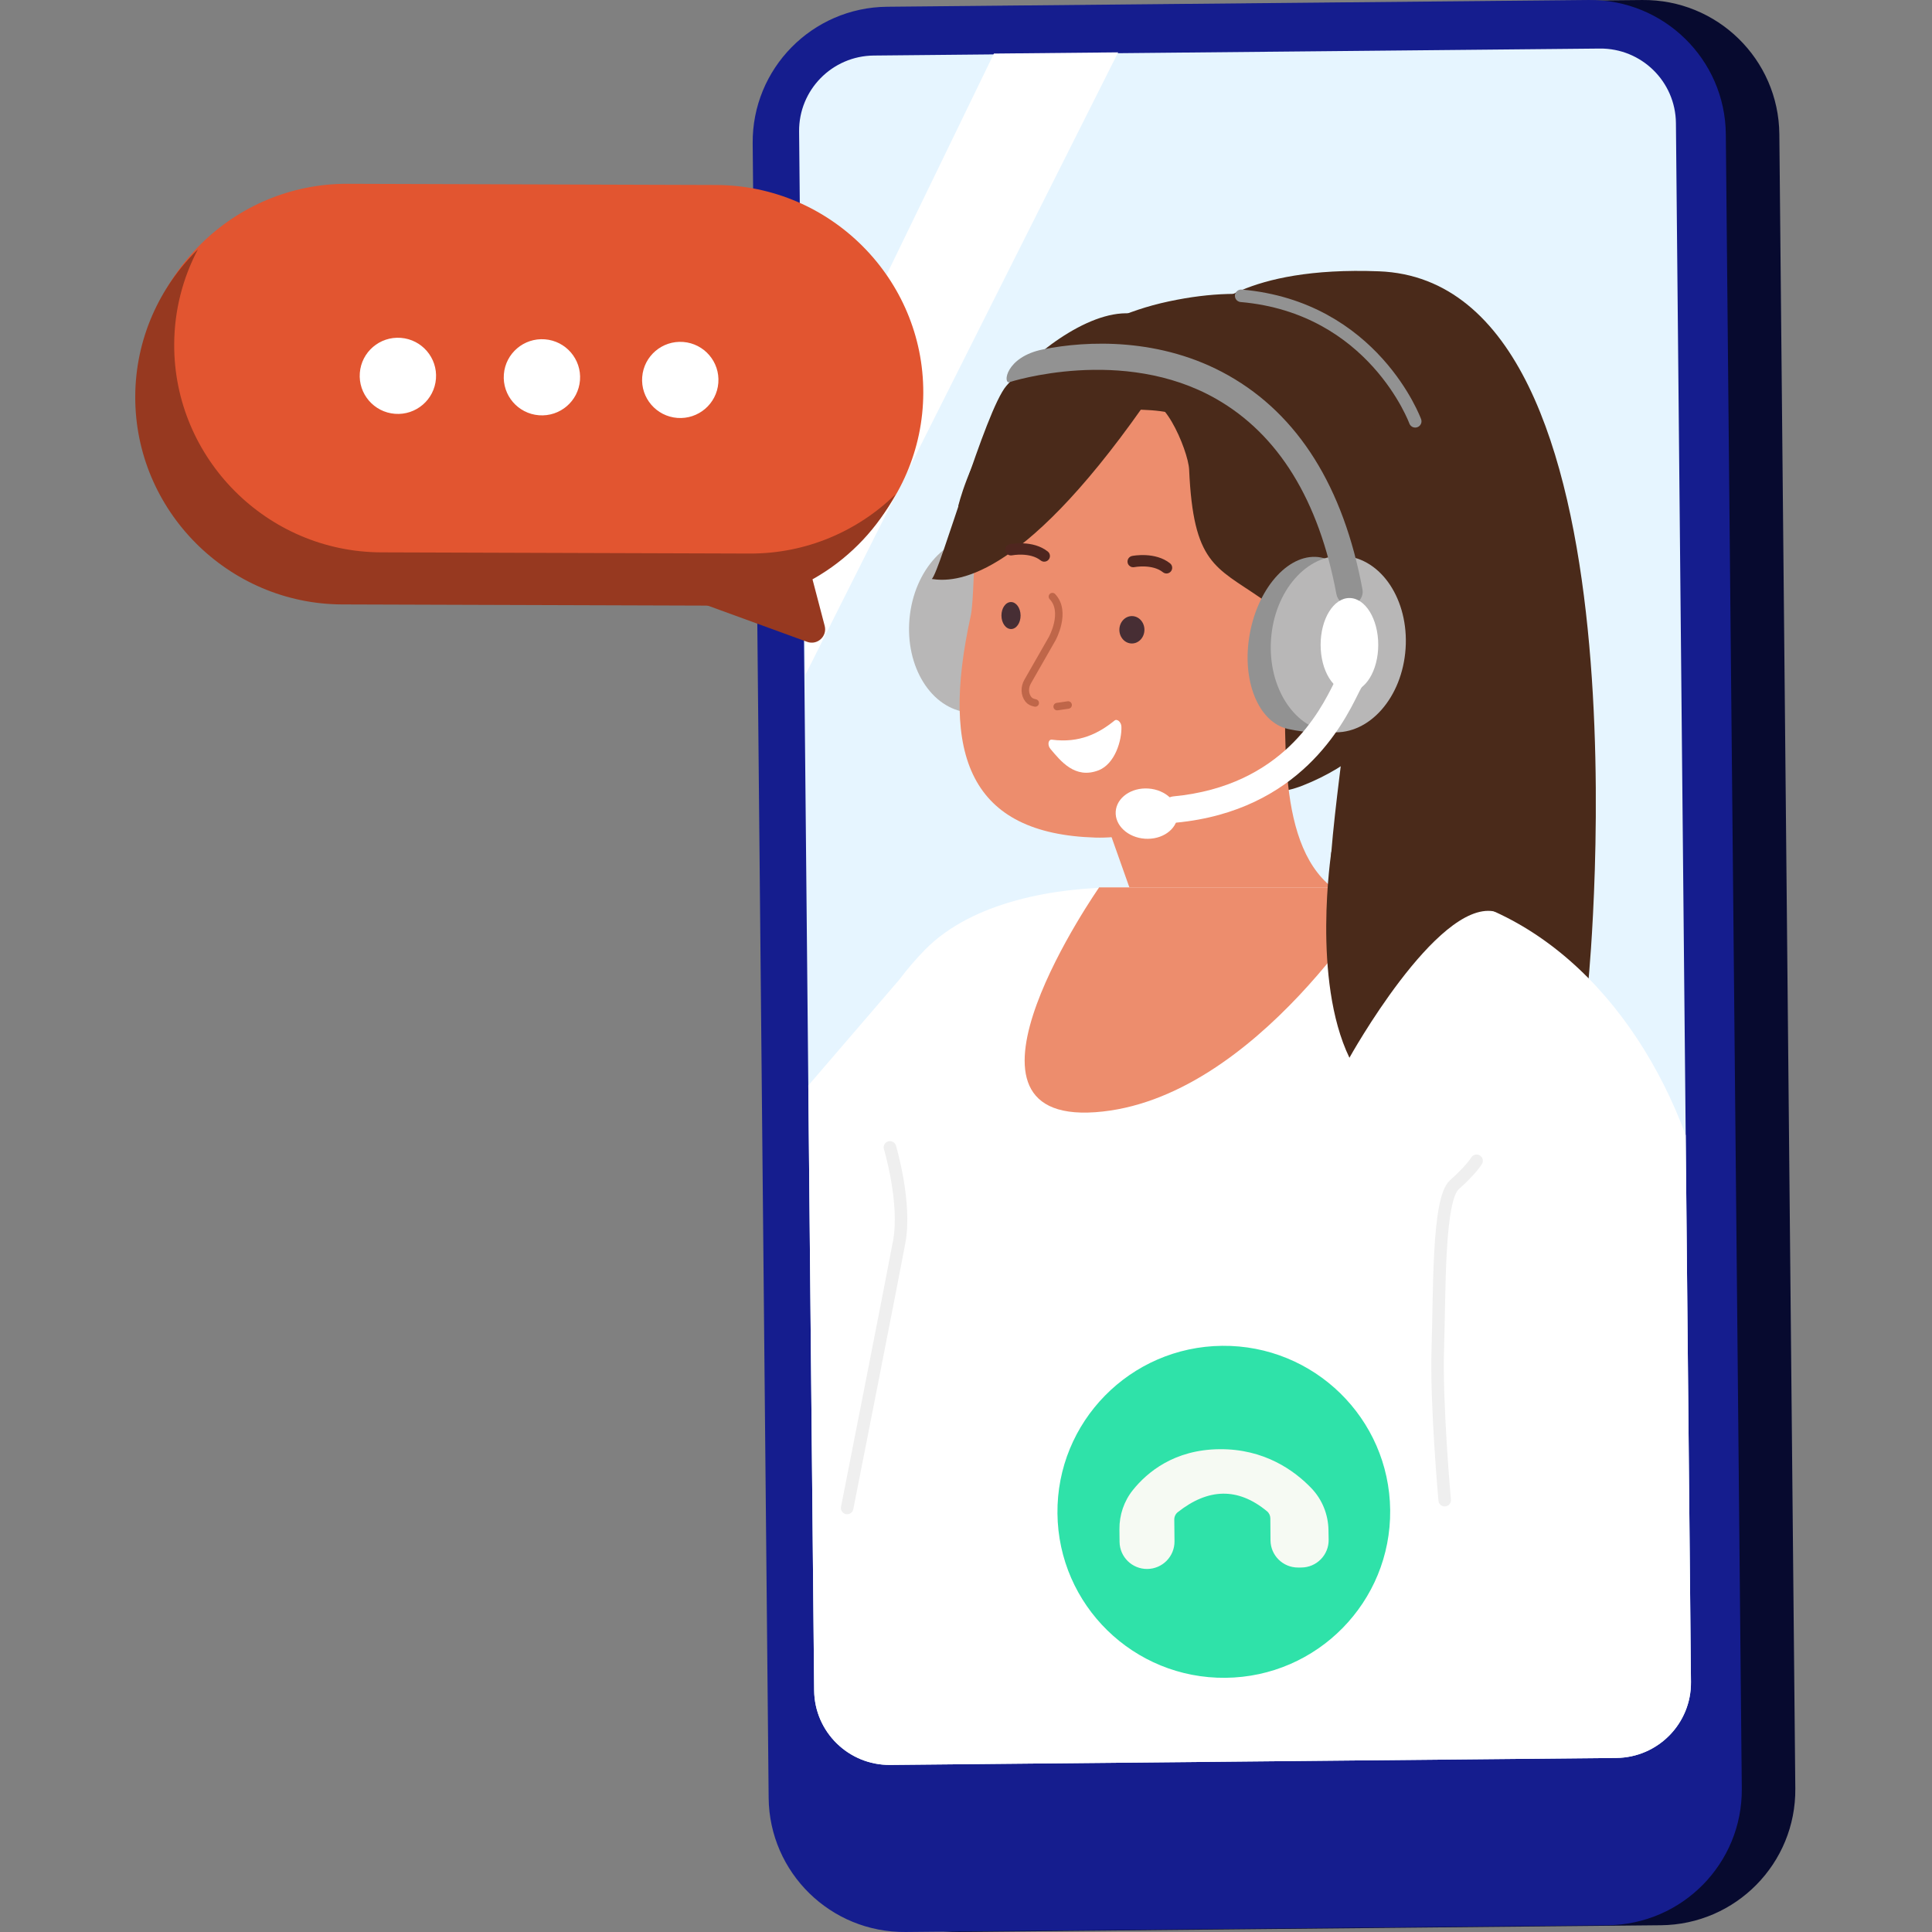<svg xmlns="http://www.w3.org/2000/svg" width="1000" height="1000" viewBox="0 0 1000 1000" fill="none"><rect x="0" y="0" width="1000" height="1000" fill="#808080" stroke="none"/><g clip-path="url(#clip0_503_1886)"><path fill-rule="evenodd" clip-rule="evenodd" d="M496.478 999.997L859.682 996.505C898.479 996.133 929.626 964.449 929.253 925.738L920.986 69.422C920.613 30.71 888.859 -0.37 850.062 0.004L486.858 3.494C448.061 3.867 416.913 35.551 417.288 74.263L425.554 930.579C425.928 969.291 457.681 1000.37 496.478 999.997" fill="#070A2F"></path><path fill-rule="evenodd" clip-rule="evenodd" d="M468.775 999.997L831.979 996.505C870.776 996.133 901.924 964.449 901.551 925.738L893.283 69.422C892.91 30.71 861.156 -0.37 822.36 0.004L459.155 3.494C420.358 3.867 389.211 35.551 389.585 74.263L397.851 930.579C398.225 969.291 429.978 1000.37 468.775 999.997" fill="#151D8E"></path><path fill-rule="evenodd" clip-rule="evenodd" d="M460.806 913.525L836.596 909.913C858.148 909.705 875.451 892.104 875.244 870.599L867.455 63.698C867.247 42.193 849.607 24.928 828.055 25.134L452.264 28.747C430.712 28.953 413.408 46.555 413.616 68.061L421.405 874.961C421.613 896.466 439.253 913.732 460.806 913.525" fill="#E6F5FF"></path><path fill-rule="evenodd" clip-rule="evenodd" d="M415.729 231.213L514.448 27.72L578.747 27.102L416.869 349.271L415.729 231.213Z" fill="white"></path><path fill-rule="evenodd" clip-rule="evenodd" d="M624.158 162.078C624.158 162.078 643.217 137.691 713.794 140.431C857.131 145.994 822.274 506.414 822.274 506.414C822.274 506.414 718.852 511.682 693.784 490.259C668.717 468.835 736.375 238.4 683.526 228.87C630.676 219.339 624.158 162.078 624.158 162.078" fill="#4A2A1A"></path><path fill-rule="evenodd" clip-rule="evenodd" d="M496.023 261.82C496.023 261.82 515.856 175.024 604.923 156.015C693.989 137.006 719.694 192.609 728.978 210.818C738.262 229.025 777.085 365.959 674.3 406.585C595.674 437.663 496.023 261.82 496.023 261.82" fill="#4A2A1A"></path><path fill-rule="evenodd" clip-rule="evenodd" d="M540.289 326.505C537.94 351.643 520.473 370.573 501.278 368.786C482.081 367 468.425 345.173 470.774 320.035C473.125 294.897 490.591 275.967 509.787 277.754C528.983 279.54 542.639 301.367 540.289 326.505" fill="#B8B7B7"></path><path fill-rule="evenodd" clip-rule="evenodd" d="M668.151 486.173L598.696 499.179L552.149 367.85L665.056 336.329C666.083 377.49 659.27 439.914 692.702 461.672C697.905 476.356 683.492 483.3 668.151 486.173" fill="#ED8D6D"></path><path fill-rule="evenodd" clip-rule="evenodd" d="M715.356 459.317H579.079C546.891 459.317 503.549 466.421 478.857 491.497C474.099 496.328 469.626 501.592 465.382 507.172L418.383 561.843L421.406 874.96C421.613 896.465 439.253 913.73 460.807 913.524L836.596 909.911C858.148 909.705 875.452 892.103 875.244 870.597L872.512 587.563C846.261 516.684 790.129 459.317 715.356 459.317" fill="white"></path><path fill-rule="evenodd" clip-rule="evenodd" d="M568.917 459.317C568.917 459.317 483.512 581.623 566.919 575.678C650.325 569.733 715.356 459.317 715.356 459.317H568.917Z" fill="#ED8D6D"></path><path fill-rule="evenodd" clip-rule="evenodd" d="M680.257 326.179C677.758 387.062 617.291 435.068 566.92 433.531C502.458 431.565 486.44 391.465 502.458 318.711C504.018 311.627 504.056 286.76 505.113 278.025C514.489 200.501 548.357 210.367 593.611 212.216C643.963 214.275 682.756 265.297 680.257 326.179" fill="#ED8D6D"></path><path d="M535.836 363.855C534.267 363.505 533.181 363.082 532.308 361.986C530.237 359.388 530.251 355.689 531.899 352.805L536.862 344.121L544.635 330.523C544.635 330.523 552.252 316.705 544.72 308.803" stroke="#BF6649" stroke-width="3.878" stroke-linecap="round" stroke-linejoin="round"></path><path d="M547.192 365.738L552.861 364.906" stroke="#BF6649" stroke-width="3.878" stroke-linecap="round" stroke-linejoin="round"></path><path fill-rule="evenodd" clip-rule="evenodd" d="M592.356 325.917C592.38 329.833 589.497 333.033 585.915 333.066C582.335 333.099 579.411 329.951 579.386 326.036C579.362 322.12 582.245 318.919 585.827 318.886C589.407 318.854 592.331 322.002 592.356 325.917" fill="#472E34"></path><path fill-rule="evenodd" clip-rule="evenodd" d="M528.25 318.574C528.274 322.433 526.075 325.575 523.34 325.591C520.605 325.608 518.37 322.493 518.347 318.634C518.324 314.776 520.522 311.634 523.257 311.617C525.992 311.6 528.227 314.716 528.25 318.574" fill="#472E34"></path><path fill-rule="evenodd" clip-rule="evenodd" d="M576.9 372.948C578.222 371.877 580.354 373.754 580.441 376.095C580.702 383.102 577.174 395.474 568.473 398.768C556.371 403.348 548.965 393.873 543.695 387.624C542.035 385.655 542.537 382.599 544.472 382.854C558.75 384.735 568.681 379.608 576.9 372.948" fill="white"></path><path fill-rule="evenodd" clip-rule="evenodd" d="M482.316 299.685C486.701 295.386 509.902 212.594 520.87 199.739C537.463 180.293 567.599 158.17 588.972 162.765C610.345 167.36 683.551 180.569 708.523 205.988C722.631 220.348 707.342 206.868 704.152 252.945C700.963 299.022 726.898 355.958 680.37 364.42C633.843 372.883 676.004 325.767 652.506 309.535C629.007 293.302 617.658 291.77 615.494 243.066C615.037 232.797 600.162 198.329 591.365 210.818C527.355 301.695 493.833 301.413 482.316 299.685" fill="#4A2A1A"></path><path fill-rule="evenodd" clip-rule="evenodd" d="M703.718 338.275C699.106 362.807 706.944 385.667 666.989 377.382C651.377 374.144 642.35 352.183 646.961 327.652C651.573 303.12 668.017 285.612 683.691 288.545C699.363 291.479 708.33 313.743 703.718 338.275" fill="#929292"></path><path fill-rule="evenodd" clip-rule="evenodd" d="M727.53 335.722C725.829 360.912 708.855 380.283 689.62 378.99C670.385 377.696 656.17 356.227 657.872 331.037C659.574 305.847 676.547 286.475 695.782 287.769C715.018 289.063 729.232 310.532 727.53 335.722" fill="#B8B7B7"></path><path fill-rule="evenodd" clip-rule="evenodd" d="M698.455 313.126C695.218 313.126 692.337 310.826 691.726 307.534C682.663 258.861 661.706 224.845 629.433 206.431C581.233 178.927 523.083 197.593 522.556 197.784C519.019 199.067 520.251 184.807 539.855 180.843C562.278 176.31 600.767 174.48 635.871 194.349C672.008 214.803 695.336 252.044 705.201 305.037C705.892 308.75 703.435 312.32 699.715 313.01C699.292 313.088 698.871 313.126 698.455 313.126" fill="#929292"></path><path fill-rule="evenodd" clip-rule="evenodd" d="M713.375 333.765C713.375 347.147 706.698 357.996 698.462 357.996C690.227 357.996 683.551 347.147 683.551 333.765C683.551 320.383 690.227 309.535 698.462 309.535C706.698 309.535 713.375 320.383 713.375 333.765" fill="white"></path><path fill-rule="evenodd" clip-rule="evenodd" d="M608.093 425.838C604.603 425.838 601.618 423.188 601.28 419.651C600.918 415.89 603.681 412.551 607.448 412.192C663.93 406.799 683.231 368.064 690.497 353.482C691.668 351.131 692.439 349.579 693.256 348.406C695.416 345.303 699.688 344.533 702.794 346.686C705.901 348.836 706.676 353.092 704.523 356.194C704.234 356.634 703.422 358.262 702.77 359.57C695.361 374.441 672.815 419.69 608.755 425.806C608.534 425.827 608.311 425.838 608.093 425.838" fill="white"></path><path fill-rule="evenodd" clip-rule="evenodd" d="M609.537 422.236C609.039 429.409 601.463 434.73 592.614 434.119C583.764 433.508 576.994 427.197 577.491 420.025C577.989 412.851 585.566 407.531 594.414 408.142C603.263 408.752 610.034 415.062 609.537 422.236" fill="white"></path><path d="M438.486 780.529C438.486 780.529 461.587 663.383 465.408 642.933C469.229 622.482 460.631 593.884 460.631 593.884" stroke="#EFEFEF" stroke-width="6.481" stroke-linecap="round" stroke-linejoin="round"></path><path d="M732.519 218.067C732.519 218.067 710.94 159.087 642.429 153.105" stroke="#929292" stroke-width="6.481" stroke-linecap="round" stroke-linejoin="round"></path><path fill-rule="evenodd" clip-rule="evenodd" d="M698.237 628.928H641.463C637.671 628.928 634.569 625.833 634.569 622.05V616.352C634.569 612.568 637.671 609.474 641.463 609.474H698.237C702.028 609.474 705.13 612.568 705.13 616.352V622.05C705.13 625.833 702.028 628.928 698.237 628.928" fill="white"></path><path fill-rule="evenodd" clip-rule="evenodd" d="M601.928 296.187C596.411 291.784 587.214 293.527 587.124 293.548C586.708 293.628 586.297 293.618 585.911 293.532C584.802 293.284 583.888 292.411 583.654 291.232C583.336 289.638 584.368 288.089 585.963 287.769C586.453 287.67 597.935 285.457 605.618 291.583C606.893 292.6 607.099 294.455 606.08 295.725C605.066 296.993 603.211 297.208 601.928 296.187" fill="#4F261F"></path><path fill-rule="evenodd" clip-rule="evenodd" d="M542.801 289.616C541.781 290.887 539.928 291.094 538.649 290.078C533.135 285.678 523.935 287.415 523.844 287.439C523.429 287.519 523.017 287.509 522.631 287.422C521.523 287.175 520.609 286.301 520.374 285.123C520.056 283.529 521.088 281.979 522.684 281.66C523.173 281.563 534.66 279.347 542.338 285.473C543.614 286.491 543.82 288.346 542.801 289.616" fill="#4F261F"></path><path d="M747.766 776.481C747.766 776.481 743.256 726.466 744.212 697.966C745.167 669.466 744.152 620.849 752.781 613.222C761.408 605.597 764.275 600.83 764.275 600.83" stroke="#EFEFEF" stroke-width="6.481" stroke-linecap="round" stroke-linejoin="round"></path><path fill-rule="evenodd" clip-rule="evenodd" d="M689.097 441.011C689.097 441.011 678.915 506.986 698.462 547.496C698.462 547.496 743.481 466.406 773.187 471.702C802.894 476.998 822.972 468.427 821.13 417.865C819.287 367.303 771.636 363.854 771.636 363.854L689.097 441.011Z" fill="#4A2A1A"></path><path fill-rule="evenodd" clip-rule="evenodd" d="M547.336 783.386C547.819 830.838 586.762 868.915 634.317 868.432C681.873 867.95 720.033 829.093 719.551 781.64C719.068 734.188 680.125 696.112 632.569 696.594C585.014 697.076 546.853 735.935 547.336 783.386" fill="#2FE2A9"></path><path fill-rule="evenodd" clip-rule="evenodd" d="M687.613 791.869C687.462 783.822 684.35 776.107 678.773 770.293C670.029 761.179 654.453 749.864 631.134 750.101C607.819 750.337 593.849 761.947 586.394 771.225C581.761 776.989 579.342 784.193 579.418 791.58L579.483 798.052C579.563 805.888 585.993 812.175 593.846 812.095C601.699 812.016 608 805.599 607.92 797.764L607.807 786.529C607.791 785.061 608.445 783.628 609.599 782.714C625.206 770.365 640.621 769.664 655.814 782.241C656.897 783.137 657.515 784.507 657.525 785.91L657.608 797.271C657.665 805.1 664.067 811.403 671.913 811.355L673.576 811.346C681.499 811.298 687.854 804.798 687.706 796.893L687.613 791.869Z" fill="#F6FAF3"></path><g clip-path="url(#clip1_503_1886)"><path fill-rule="evenodd" clip-rule="evenodd" d="M426.858 323.938C428.277 329.351 423.031 334.13 417.773 332.213L361.69 311.765L416.39 284.007L426.858 323.938Z" fill="#973920"></path><path fill-rule="evenodd" clip-rule="evenodd" d="M370.051 310.239C429.171 310.432 477.699 262.329 477.891 203.345C478.084 144.361 429.871 95.944 370.752 95.753L179.927 95.133C120.808 94.94 72.28 143.042 72.088 202.027C71.894 261.011 120.108 309.427 179.227 309.619L370.051 310.239Z" fill="#E25530"></path><path fill-rule="evenodd" clip-rule="evenodd" d="M102.435 129.063C94.654 143.812 90.219 160.562 90.162 178.303V178.303C89.968 237.287 138.181 285.704 197.301 285.896L388.125 286.516C417.348 286.611 443.977 274.904 463.463 255.916C445.369 290.161 409.262 313.605 367.965 313.471L177.14 312.851C118.022 312.658 69.809 264.242 70.001 205.257V205.257C70.098 175.469 82.539 148.475 102.435 129.063" fill="#973920"></path><path fill-rule="evenodd" clip-rule="evenodd" d="M332.403 195.14C331.564 205.996 339.705 215.475 350.586 216.312C361.467 217.149 370.968 209.027 371.807 198.171C372.646 187.314 364.505 177.835 353.624 176.998C342.743 176.161 333.242 184.284 332.403 195.14" fill="white"></path><path fill-rule="evenodd" clip-rule="evenodd" d="M260.796 193.768C259.957 204.624 268.098 214.103 278.979 214.94C289.861 215.777 299.361 207.655 300.2 196.799C301.039 185.942 292.898 176.463 282.017 175.626C271.136 174.789 261.635 182.911 260.796 193.768" fill="white"></path><path fill-rule="evenodd" clip-rule="evenodd" d="M186.243 193.017C185.404 203.873 193.545 213.352 204.427 214.189C215.308 215.026 224.809 206.904 225.648 196.048C226.486 185.191 218.346 175.712 207.464 174.875C196.583 174.038 187.082 182.161 186.243 193.017" fill="white"></path></g></g><defs><clipPath id="clip0_503_1886"><rect width="1000" height="1000" fill="white"></rect></clipPath><clipPath id="clip1_503_1886"><rect width="407.891" height="407.891" fill="white" transform="matrix(-1 0 0 1 477.892 11.514)"></rect></clipPath></defs></svg>
